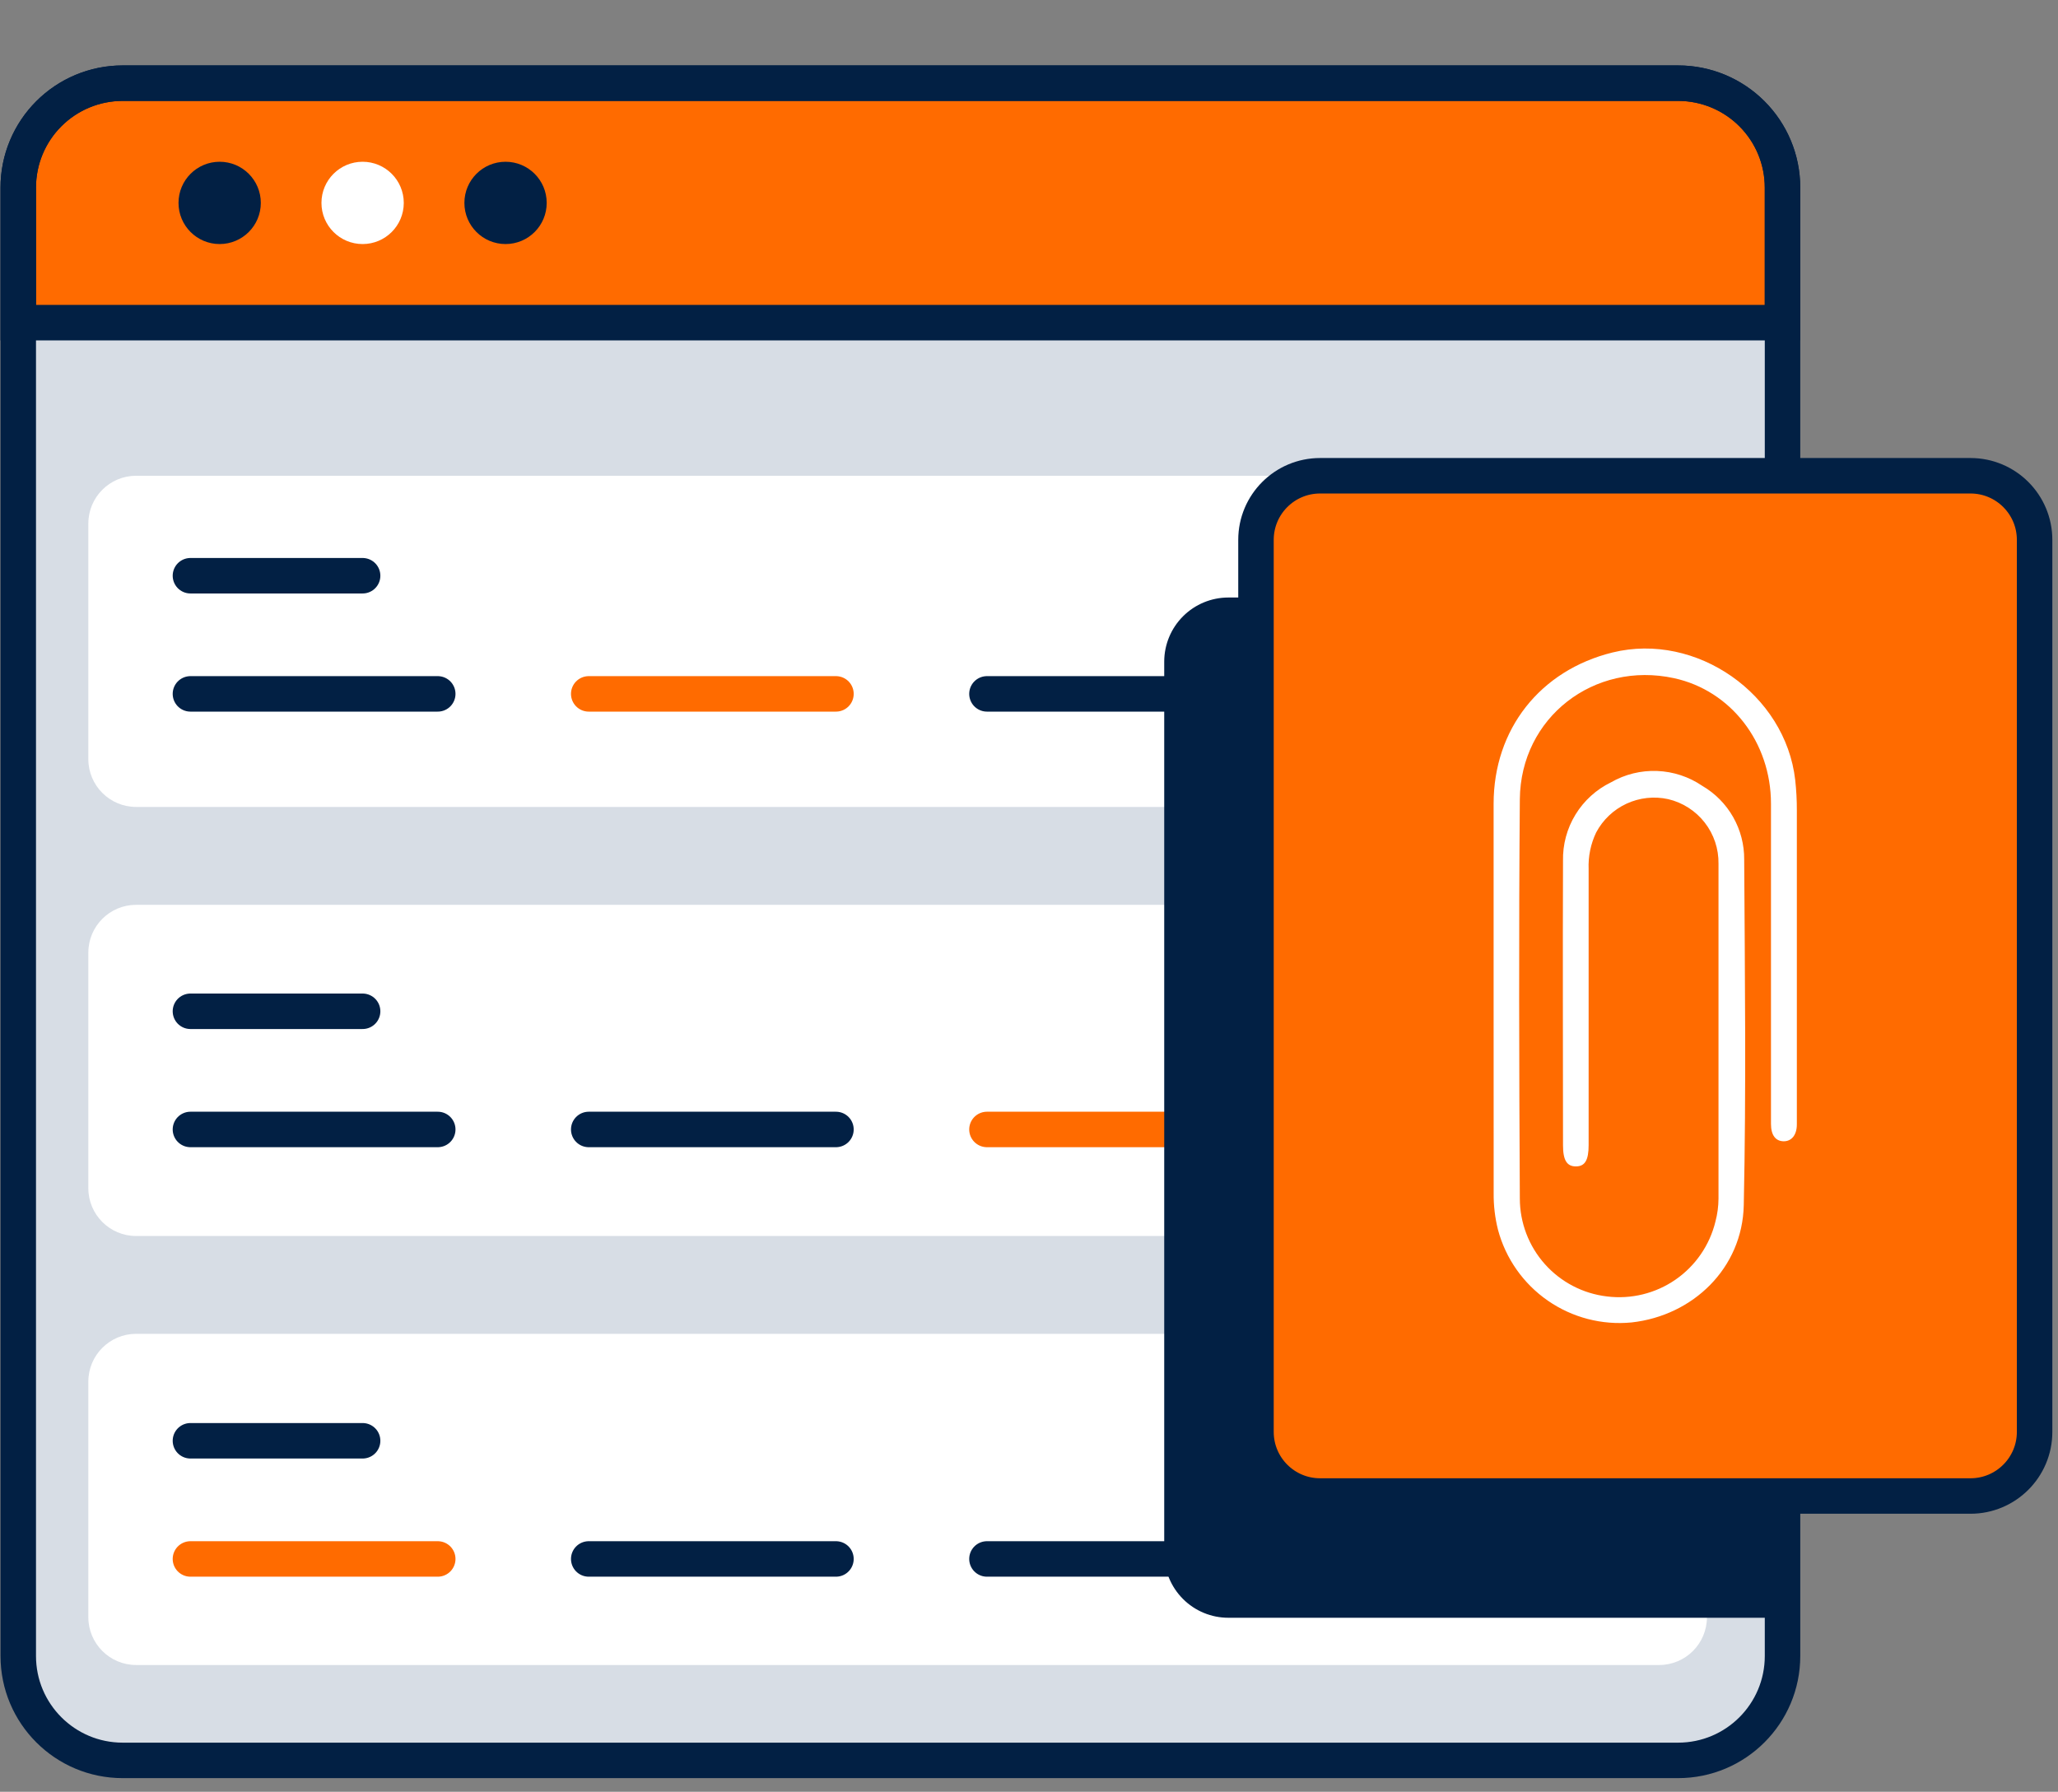 <svg width="116" height="101" viewBox="0 0 116 101" fill="none" xmlns="http://www.w3.org/2000/svg">
<rect x="0" y="0" width="116" height="101" fill="#808080" stroke="none"/>
<path d="M93.83 4.688H7.674C3.843 4.688 0.738 7.793 0.738 11.623V93.065C0.738 96.895 3.843 100 7.674 100H93.83C97.661 100 100.766 96.895 100.766 93.065V11.623C100.766 7.793 97.661 4.688 93.83 4.688Z" fill="#D7DDE5"/>
<path d="M5.377 4.684H96.122C97.353 4.684 98.533 5.173 99.403 6.043C100.273 6.913 100.762 8.093 100.762 9.324V18.181H0.734V9.324C0.734 8.714 0.854 8.11 1.088 7.547C1.321 6.984 1.663 6.473 2.094 6.042C2.526 5.611 3.038 5.269 3.601 5.036C4.164 4.803 4.768 4.684 5.377 4.684Z" fill="#FF6B00"/>
<path d="M12.381 13.757C13.662 13.757 14.701 12.719 14.701 11.437C14.701 10.156 13.662 9.118 12.381 9.118C11.1 9.118 10.062 10.156 10.062 11.437C10.062 12.719 11.1 13.757 12.381 13.757Z" fill="#022044"/>
<path d="M20.439 13.757C21.72 13.757 22.759 12.719 22.759 11.437C22.759 10.156 21.72 9.118 20.439 9.118C19.158 9.118 18.119 10.156 18.119 11.437C18.119 12.719 19.158 13.757 20.439 13.757Z" fill="white"/>
<path d="M28.495 13.757C29.777 13.757 30.815 12.719 30.815 11.437C30.815 10.156 29.777 9.118 28.495 9.118C27.214 9.118 26.176 10.156 26.176 11.437C26.176 12.719 27.214 13.757 28.495 13.757Z" fill="#022044"/>
<path d="M94.588 4.688H6.914C3.664 4.688 1.029 7.322 1.029 10.573V93.346C1.029 96.596 3.664 99.231 6.914 99.231H94.588C97.838 99.231 100.473 96.596 100.473 93.346V10.573C100.473 7.322 97.838 4.688 94.588 4.688Z" stroke="#022044" stroke-width="2" stroke-miterlimit="10" stroke-linecap="round"/>
<path d="M6.914 4.688H94.585C96.146 4.688 97.642 5.308 98.746 6.411C99.85 7.515 100.47 9.012 100.47 10.573V18.187H1.029V10.576C1.029 9.803 1.181 9.037 1.476 8.323C1.772 7.608 2.205 6.959 2.752 6.412C3.298 5.866 3.947 5.432 4.662 5.136C5.376 4.84 6.141 4.688 6.914 4.688V4.688Z" stroke="#022044" stroke-width="2" stroke-miterlimit="10" stroke-linecap="round"/>
<path d="M93.518 26.818H7.673C6.186 26.818 4.979 28.024 4.979 29.512V42.792C4.979 44.28 6.186 45.486 7.673 45.486H93.518C95.006 45.486 96.212 44.28 96.212 42.792V29.512C96.212 28.024 95.006 26.818 93.518 26.818Z" fill="white"/>
<path d="M93.518 51.004H7.673C6.186 51.004 4.979 52.21 4.979 53.698V66.978C4.979 68.466 6.186 69.672 7.673 69.672H93.518C95.006 69.672 96.212 68.466 96.212 66.978V53.698C96.212 52.21 95.006 51.004 93.518 51.004Z" fill="white"/>
<path d="M93.518 75.186H7.673C6.186 75.186 4.979 76.392 4.979 77.88V91.16C4.979 92.648 6.186 93.854 7.673 93.854H93.518C95.006 93.854 96.212 92.648 96.212 91.16V77.88C96.212 76.392 95.006 75.186 93.518 75.186Z" fill="white"/>
<path d="M55.63 63.666H69.569" stroke="#FF6B00" stroke-width="2" stroke-miterlimit="10" stroke-linecap="round"/>
<path d="M10.734 32.453H20.439" stroke="#022044" stroke-width="2" stroke-miterlimit="10" stroke-linecap="round"/>
<path d="M10.734 39.113H24.674" stroke="#022044" stroke-width="2" stroke-miterlimit="10" stroke-linecap="round"/>
<path d="M33.184 39.113H47.119" stroke="#FF6B00" stroke-width="2" stroke-miterlimit="10" stroke-linecap="round"/>
<path d="M55.63 39.113H69.569" stroke="#022044" stroke-width="2" stroke-miterlimit="10" stroke-linecap="round"/>
<path d="M10.734 57.005H20.439" stroke="#022044" stroke-width="2" stroke-miterlimit="10" stroke-linecap="round"/>
<path d="M10.734 63.666H24.674" stroke="#022044" stroke-width="2" stroke-miterlimit="10" stroke-linecap="round"/>
<path d="M33.184 63.666H47.119" stroke="#022044" stroke-width="2" stroke-miterlimit="10" stroke-linecap="round"/>
<path d="M10.734 81.215H20.439" stroke="#022044" stroke-width="2" stroke-miterlimit="10" stroke-linecap="round"/>
<path d="M10.734 87.876H24.674" stroke="#FF6B00" stroke-width="2" stroke-miterlimit="10" stroke-linecap="round"/>
<path d="M33.184 87.876H47.119" stroke="#022044" stroke-width="2" stroke-miterlimit="10" stroke-linecap="round"/>
<path d="M55.63 87.876H69.569" stroke="#022044" stroke-width="2" stroke-miterlimit="10" stroke-linecap="round"/>
<path d="M69.239 33.681H100.466V91.191H69.239C68.764 91.192 68.294 91.099 67.855 90.917C67.416 90.736 67.017 90.47 66.682 90.134C66.346 89.798 66.079 89.4 65.897 88.961C65.716 88.523 65.622 88.052 65.622 87.578V37.284C65.626 36.327 66.008 35.411 66.686 34.736C67.364 34.06 68.282 33.681 69.239 33.681Z" fill="#022044"/>
<path d="M111.067 26.818H74.407C72.412 26.818 70.794 28.436 70.794 30.431V80.714C70.794 82.71 72.412 84.328 74.407 84.328H111.067C113.063 84.328 114.681 82.71 114.681 80.714V30.431C114.681 28.436 113.063 26.818 111.067 26.818Z" fill="#FF6B00"/>
<path d="M84.188 56.288C84.188 52.628 84.188 48.967 84.188 45.307C84.188 41.103 86.813 37.782 90.893 36.779C95.618 35.62 100.639 39.13 101.188 43.969C101.251 44.538 101.282 45.111 101.28 45.685V62.966C101.28 63.103 101.28 63.24 101.28 63.381C101.28 63.978 100.982 64.339 100.532 64.332C100.083 64.325 99.822 63.989 99.822 63.357C99.822 57.341 99.822 51.323 99.822 45.304C99.822 41.831 97.55 38.921 94.359 38.228C89.853 37.25 85.708 40.441 85.666 45.053C85.605 52.555 85.625 60.059 85.666 67.561C85.667 68.922 86.168 70.236 87.073 71.253C87.978 72.27 89.225 72.92 90.577 73.079C91.937 73.248 93.312 72.911 94.44 72.132C95.567 71.353 96.369 70.187 96.692 68.855C96.804 68.434 96.861 68 96.864 67.564C96.864 61.271 96.864 54.98 96.864 48.691C96.878 47.85 96.604 47.031 96.088 46.368C95.572 45.705 94.844 45.238 94.026 45.046C93.236 44.873 92.412 44.963 91.678 45.303C90.945 45.644 90.343 46.215 89.966 46.93C89.66 47.572 89.515 48.279 89.544 48.989C89.544 54.173 89.544 59.359 89.544 64.548C89.544 65.396 89.338 65.746 88.831 65.749C88.323 65.753 88.1 65.406 88.1 64.562C88.1 59.215 88.079 53.872 88.1 48.526C88.079 47.607 88.323 46.701 88.803 45.916C89.282 45.132 89.977 44.501 90.804 44.099C91.594 43.645 92.496 43.423 93.406 43.459C94.316 43.494 95.198 43.785 95.951 44.298C96.676 44.721 97.276 45.329 97.69 46.058C98.105 46.788 98.319 47.614 98.312 48.454C98.35 54.946 98.428 61.439 98.288 67.932C98.212 71.483 95.429 74.16 91.967 74.544C90.296 74.707 88.622 74.271 87.243 73.315C85.863 72.358 84.868 70.943 84.435 69.321C84.266 68.648 84.184 67.956 84.191 67.262C84.193 63.609 84.192 59.951 84.188 56.288Z" fill="white"/>
<path d="M111.067 26.818H74.407C72.412 26.818 70.794 28.436 70.794 30.431V80.714C70.794 82.71 72.412 84.328 74.407 84.328H111.067C113.063 84.328 114.681 82.71 114.681 80.714V30.431C114.681 28.436 113.063 26.818 111.067 26.818Z" stroke="#022044" stroke-width="2" stroke-linecap="round" stroke-linejoin="round"/>
</svg>
